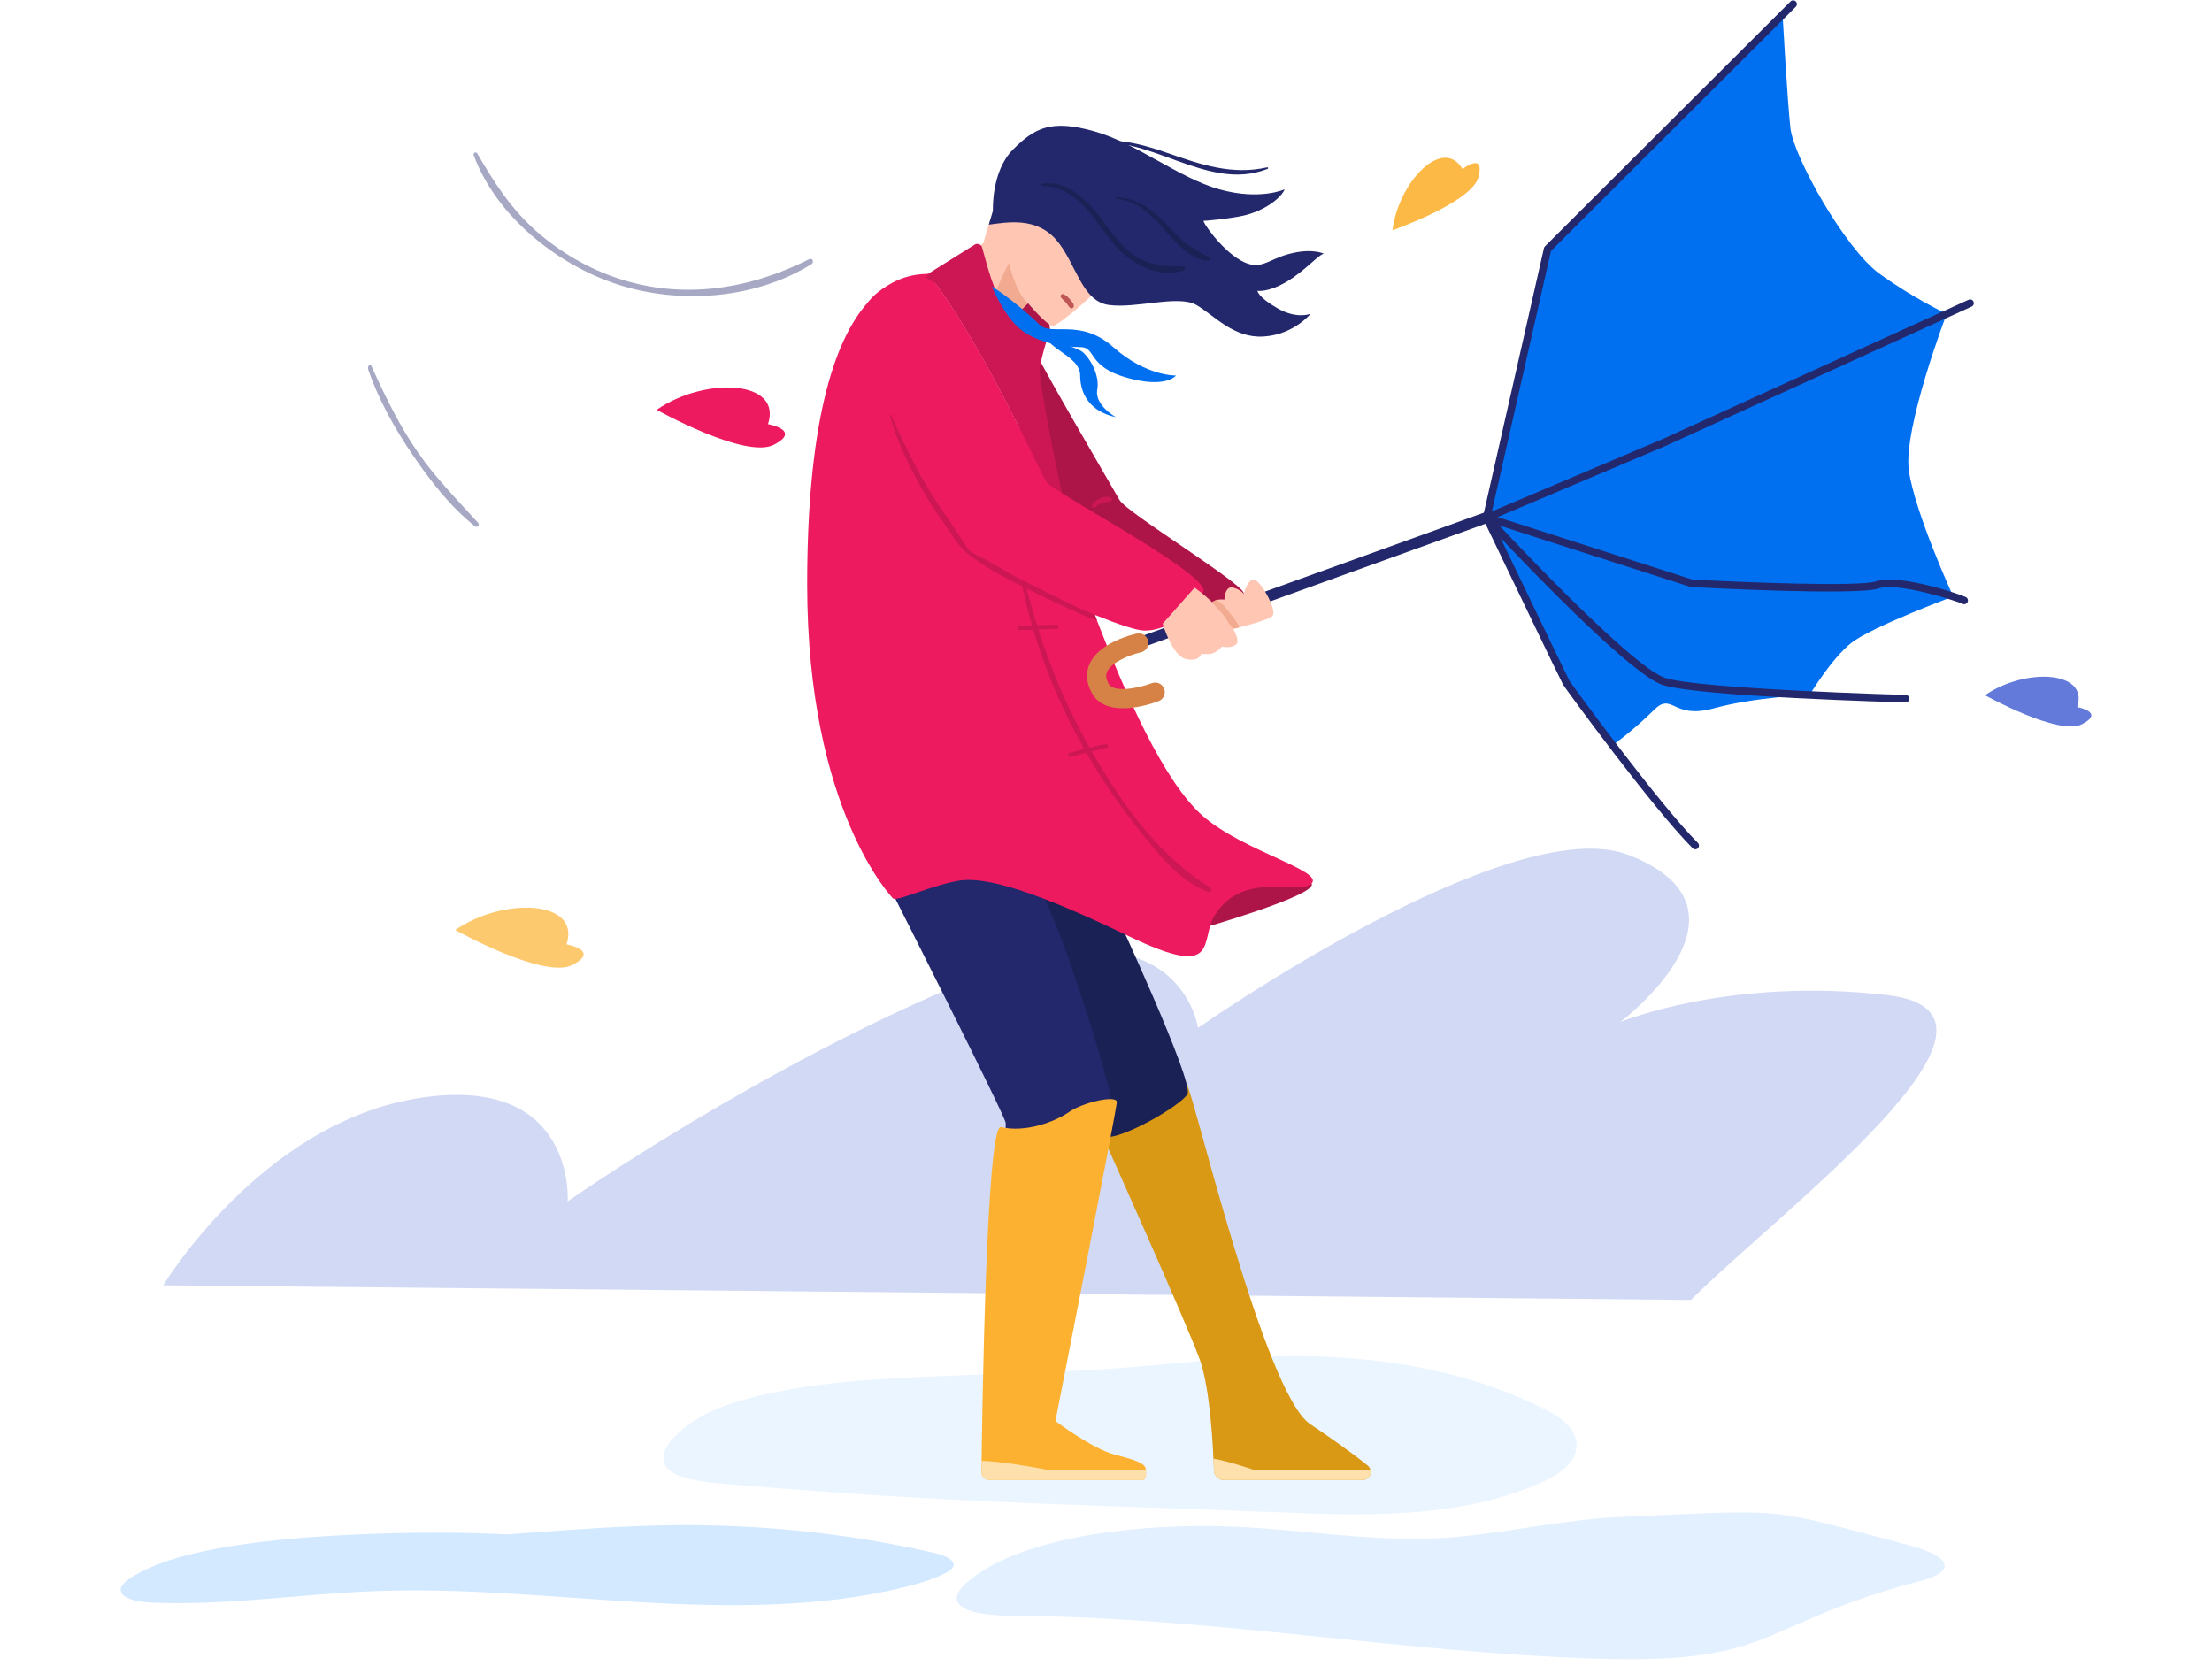 <svg width="320" height="241" viewBox="0 0 320 241" fill="none" xmlns="http://www.w3.org/2000/svg">
<g clip-path="url(#clip0_1892_15781)">
<g clip-path="url(#clip1_1892_15781)">
<path d="M223.669 203.981C213.468 198.738 201.899 196.607 190.434 196.23C179.371 195.87 168.582 197.627 157.584 198.211C147.533 198.745 137.451 198.894 127.404 199.523C121.328 199.903 115.253 200.59 109.334 202.044C104.95 203.122 100.486 204.733 97.407 208.036C96.469 209.042 95.64 210.445 96.129 211.73C96.541 212.814 97.73 213.368 98.838 213.701C101.162 214.401 103.605 214.594 106.024 214.788C110.869 215.172 115.715 215.556 120.564 215.899C126.476 216.317 132.392 216.678 138.314 216.98C153.363 217.745 168.426 218.122 183.482 218.734C196.965 219.281 211.039 219.906 223.322 214.323C225.643 213.269 228.178 211.482 228.079 208.936C227.988 206.615 225.735 205.042 223.669 203.978V203.981Z" fill="#EBF5FF"/>
<path d="M135.053 224.647C122.885 221.839 109.878 220.48 96.922 220.657C90.476 220.745 84.061 221.207 77.656 221.67C76.219 221.775 74.781 221.877 73.344 221.982C61.828 221.36 44.255 221.897 33.5 223.671C28.176 224.551 22.77 225.795 18.917 228.262C18.111 228.779 17.337 229.435 17.473 230.152C17.7 231.345 20.082 231.773 21.988 231.854C32.79 232.313 43.507 230.597 54.316 230.189C67.088 229.707 79.831 231.056 92.573 231.79C105.315 232.524 118.529 232.599 130.472 229.71C132.644 229.187 134.778 228.558 136.612 227.661C137.207 227.369 137.805 227.012 137.924 226.543C138.165 225.605 136.473 224.973 135.049 224.643L135.053 224.647Z" fill="#D3E9FF"/>
<path d="M176.149 220.79C162.248 220.545 146.805 222.829 139.819 228.994C138.769 229.921 137.93 231.05 138.725 232.042C139.928 233.537 143.818 233.734 146.975 233.758C175.398 233.972 202.907 239.104 231.283 239.977C257.104 240.772 254.378 234.9 277.375 228.83C278.969 228.409 280.695 227.886 281.184 227.002C282.003 225.527 278.959 224.294 276.298 223.59C254.895 217.925 259.132 218.432 235.116 219.424C226.305 219.788 218.826 221.633 210.318 222.384C199.098 223.376 187.41 220.994 176.149 220.793V220.79Z" fill="#E2F0FF"/>
<path d="M244.619 188.064C257.384 175.296 295.913 146.614 273.004 143.96C250.096 141.306 234.398 147.865 234.398 147.865C234.398 147.865 255.94 131.617 235.628 123.703C218.519 117.039 173.314 148.708 173.314 148.708C173.314 148.708 170.647 129.31 140.429 141.724C110.212 154.135 82.122 173.804 82.122 173.804C82.122 173.804 83.396 155.26 60.569 158.865C37.742 162.471 23.617 185.947 23.617 185.947L244.615 188.067L244.619 188.064Z" fill="#D2D9F4"/>
<path d="M159.168 163.558C159.168 163.558 171.686 191.438 173.572 196.699C175.07 200.882 175.505 209.432 175.617 212.752C175.644 213.514 176.266 214.115 177.027 214.115H197.112C198.21 214.115 198.712 212.742 197.87 212.035C196.195 210.635 192.151 207.747 189.548 206.037C182.868 201.657 172.474 157.359 171.682 156.901C170.887 156.442 167.968 158.637 166.429 160.173C164.89 161.713 159.171 163.555 159.171 163.555L159.168 163.558Z" fill="#D99914"/>
<path d="M175.547 211.026C175.577 211.689 175.601 212.277 175.618 212.753C175.645 213.514 176.267 214.115 177.028 214.115H197.113C197.912 214.115 198.391 213.392 198.275 212.726H181.612C181.612 212.726 177.844 211.407 175.55 211.026H175.547Z" fill="#FEE0AD"/>
<path d="M161.325 131.953C161.325 131.953 172.776 156.571 171.783 158.287C170.795 160.003 161.862 165.135 159.677 164.441C157.495 163.748 142.412 124.644 142.412 124.644L161.325 131.953Z" fill="#1A2154"/>
<path d="M129.215 129.408C129.215 129.408 145.487 161.563 145.487 162.457V165.533C145.487 165.533 160.869 162.257 160.869 159.874C160.869 157.492 153.129 132.185 149.854 127.719C146.578 123.254 133.778 126.231 133.778 126.231L129.215 129.408Z" fill="#23276C"/>
<path d="M144.794 163.052C148.358 163.891 152.579 162.308 154.668 160.87C156.758 159.433 161.566 158.389 161.566 159.433C161.566 160.476 152.684 205.582 152.684 205.582C152.684 205.582 157.991 209.602 161.267 210.445C164.542 211.288 165.783 211.736 165.783 212.729V213.537C165.783 213.857 165.524 214.115 165.205 214.115H143.119C142.487 214.115 141.974 213.602 141.981 212.97C142.069 205.368 142.67 162.556 144.797 163.055L144.794 163.052Z" fill="#FCB131"/>
<path d="M165.783 213.534V212.725C165.783 212.725 165.772 212.715 165.766 212.708H151.841C151.841 212.708 145.841 211.471 142.001 211.339C141.991 211.985 141.984 212.535 141.981 212.967C141.974 213.599 142.483 214.115 143.119 214.115H165.205C165.524 214.115 165.783 213.857 165.783 213.538V213.534Z" fill="#FEE0AD"/>
<path d="M144.614 36.315C150.342 41.041 152.374 47.05 151.783 48.076C151.192 49.099 150.533 50.516 150.533 50.516C150.533 50.516 143.241 46.972 143.04 46.853C142.836 46.737 139.955 40.657 139.955 40.657L144.614 36.318V36.315Z" fill="#AD1548"/>
<path d="M145.44 47.134L148.715 43.858C148.715 43.858 151.444 47.134 152.337 47.134C153.231 47.134 163.499 38.747 165.287 33.092C167.074 27.434 158.491 17.66 151.991 19.692C145.491 21.728 142.266 35.175 142.266 35.175L141.512 35.702L145.443 47.134H145.44Z" fill="#FFC7B3"/>
<path d="M148.715 43.861C146.982 42.509 145.956 38.047 145.956 38.047C145.956 38.047 143.482 42.835 143.482 44.388C143.482 45.941 145.188 47.392 145.188 47.392L148.715 43.861Z" fill="#F2AA91"/>
<path d="M143.041 32.501C145.681 32.161 149.854 31.356 152.766 34.662C155.678 37.969 156.405 43.593 160.438 44.123C164.475 44.653 170.458 42.614 173.075 44.123C175.691 45.632 178.433 48.952 182.8 48.687C187.166 48.422 189.612 45.381 189.612 45.381C189.612 45.381 187.655 46.244 184.784 44.585C181.913 42.927 181.913 42.071 181.913 42.071C181.913 42.071 183.391 42.346 186.041 40.813C188.691 39.284 190.87 36.711 191.532 36.711C191.532 36.711 189.877 35.852 186.571 36.711C183.265 37.571 182.337 39.318 179.425 37.639C176.514 35.957 173.856 31.95 174.128 31.95C174.4 31.95 177.247 31.709 179.425 31.294C182.908 30.632 185.396 28.569 185.844 27.386C185.844 27.386 182.273 29.041 176.384 27.386C170.496 25.731 164.41 20.705 158.257 18.982C152.103 17.263 149.721 18.452 146.548 21.63C143.371 24.807 143.642 30.496 143.642 30.496L143.041 32.504V32.501Z" fill="#23276C"/>
<path d="M171.151 38.56C168.681 38.547 166.439 38.452 164.288 37.065C162.167 35.699 160.757 33.534 159.259 31.57C157.244 28.933 154.414 26.058 150.791 26.561C150.591 26.588 150.649 26.901 150.839 26.904C156.242 27.067 158.331 32.141 161.451 35.668C163.781 38.305 167.675 40.249 171.233 39.158C171.556 39.06 171.501 38.567 171.151 38.564V38.56Z" fill="#1A2154"/>
<path d="M174.898 37.235C173.515 36.403 172.183 35.815 170.967 34.693C169.941 33.748 169.02 32.695 168.021 31.726C166.2 29.959 164.151 28.583 161.541 28.569C161.399 28.569 161.402 28.78 161.541 28.79C165.045 28.991 167.229 31.937 169.414 34.299C170.76 35.753 172.646 37.68 174.773 37.714C175.031 37.718 175.116 37.364 174.902 37.235H174.898Z" fill="#1A2154"/>
<path d="M183.308 24.213C178.211 25.365 173.689 23.805 168.915 22.14C164.99 20.77 160.94 19.693 156.818 20.808C156.778 20.818 156.795 20.883 156.835 20.872C165.931 18.864 174.474 27.958 183.369 24.434C183.505 24.379 183.458 24.175 183.308 24.209V24.213Z" fill="#23276C"/>
<path d="M257.883 2.11C257.883 2.11 258.546 14.287 259.011 18.521C259.477 22.755 266.949 35.988 271.845 39.56C276.741 43.132 281.617 45.405 281.617 45.405C281.617 45.405 275.287 61.989 276.147 68.075C277.006 74.162 282.558 86.29 282.558 86.29C282.558 86.29 270.724 90.705 267.812 93.019C264.9 95.333 261.794 100.546 261.794 100.546C261.794 100.546 253.918 100.829 247.897 102.484C241.876 104.139 241.978 100.003 239.232 102.749C236.487 105.494 233.299 107.826 233.299 107.826L226.595 98.776L215.066 74.865L223.884 36.022L257.883 2.11Z" fill="#0070F1"/>
<path d="M150.39 51.974C150.39 52.47 160.866 70.444 161.96 72.343C163.057 74.243 180.56 84.832 179.921 85.94C179.282 87.048 178.134 89.614 173.373 89.614C168.613 89.614 152.337 78.1 152.337 78.1L147.176 62.519L150.39 51.974Z" fill="#AD1548"/>
<path d="M189.744 127.821C190.726 129.52 173.04 134.546 173.04 134.546L171.844 126.132L189.744 127.821Z" fill="#AD1548"/>
<path d="M153.619 71.344C152.317 70.525 151.465 69.927 151.312 69.662C150.449 68.171 141.519 48.623 134.244 39.624L140.999 35.394C141.41 35.142 141.947 35.343 142.08 35.808C142.718 38.017 143.7 42.449 145.821 45.354C148.502 49.028 151.791 48.073 151.791 48.073C151.791 48.073 150.398 52.229 150.398 53.782C150.398 54.669 151.736 62.692 153.626 71.344H153.619Z" fill="#CC1754"/>
<path d="M189.744 127.821C187.909 129.657 179.938 125.772 175.752 132.385C173.462 136.005 176.741 141.914 163.346 135.464C149.948 129.014 142.609 126.731 138.64 127.424C134.668 128.117 129.904 130.404 129.211 130.003C129.211 130.003 116.771 117.395 116.771 84.53C116.771 62.111 120.343 49.385 125.721 43.56C126.326 42.901 126.958 42.33 127.607 41.85C129.643 40.325 131.878 39.628 134.237 39.628C141.515 48.627 150.444 68.174 151.304 69.666C151.457 69.931 152.313 70.529 153.611 71.348C155.011 77.761 156.71 84.513 158.389 88.965C158.416 89.053 158.45 89.135 158.48 89.216C158.555 89.41 158.63 89.604 158.705 89.801C162.667 100.044 168.317 113.134 174.06 118.095C179.914 123.159 191.572 125.986 189.737 127.825L189.744 127.821Z" fill="#ED1A60"/>
<path d="M174.065 85.675C172.679 88.078 169.302 91.231 165.598 91.231C164.463 91.231 161.718 90.31 158.391 88.961C150.878 85.919 140.389 80.707 138.738 79.058C136.359 76.676 124.922 55.817 124.395 48.147C124.259 46.217 124.82 44.718 125.727 43.556C126.257 42.876 126.91 42.312 127.613 41.846C130.491 39.933 134.242 39.624 134.242 39.624C141.521 48.623 150.45 68.17 151.31 69.662C151.463 69.927 152.319 70.525 153.617 71.344C159.648 75.147 175.207 83.697 174.065 85.675Z" fill="#ED1A60"/>
<path d="M164.739 93.814C164.412 93.814 164.11 93.614 163.991 93.291C163.842 92.88 164.056 92.424 164.467 92.275L214.793 74.121C215.204 73.971 215.659 74.186 215.809 74.597C215.958 75.008 215.744 75.463 215.333 75.613L165.007 93.767C164.919 93.797 164.827 93.814 164.739 93.814Z" fill="#23276C"/>
<path d="M215.622 75.205C215.411 75.205 215.211 75.079 215.122 74.875C215.007 74.6 215.136 74.281 215.411 74.165L240.552 63.508L284.782 43.366C285.054 43.24 285.377 43.362 285.499 43.634C285.622 43.906 285.503 44.229 285.231 44.352L240.987 64.497L215.833 75.157C215.765 75.188 215.693 75.201 215.622 75.201V75.205Z" fill="#23276C"/>
<path d="M284.149 87.415C284.057 87.415 283.965 87.391 283.881 87.344C283.299 87.034 274.54 84.163 271.76 85.131C268.651 86.212 245.671 84.989 244.693 84.934C244.645 84.934 244.601 84.924 244.557 84.91L214.9 75.385C214.632 75.3 214.475 75.021 214.537 74.749L223.354 35.906C223.378 35.808 223.429 35.716 223.5 35.641L259.025 0.207C259.236 -0.004 259.582 -0.004 259.793 0.207C260.004 0.418 260.004 0.764 259.793 0.975L224.38 36.294L215.709 74.501L244.825 83.853C251.475 84.21 269.001 84.941 271.407 84.105C274.727 82.95 283.826 86.056 284.424 86.402C284.682 86.552 284.774 86.885 284.621 87.143C284.519 87.316 284.339 87.415 284.152 87.415H284.149Z" fill="#23276C"/>
<path d="M245.249 122.873C245.109 122.873 244.97 122.819 244.865 122.713C239.105 116.953 226.455 99.621 226.122 99.047C225.769 98.436 215.718 77.488 214.573 75.099C214.457 74.858 214.535 74.566 214.756 74.416C214.977 74.266 215.276 74.3 215.459 74.498C215.663 74.719 235.816 96.468 240.91 98.082C246.071 99.713 275.395 100.532 275.69 100.539C275.989 100.546 276.227 100.797 276.217 101.096C276.21 101.395 275.952 101.637 275.66 101.623C274.447 101.589 245.884 100.794 240.58 99.115C236.261 97.749 222.663 83.717 217.07 77.808C220.719 85.406 226.788 98.028 227.056 98.507C227.386 99.051 240.047 116.368 245.626 121.949C245.837 122.159 245.837 122.502 245.626 122.717C245.521 122.822 245.381 122.876 245.242 122.876L245.249 122.873Z" fill="#23276C"/>
<path d="M172.812 85.013C177.311 88.214 179.638 92.441 178.887 93.169C178.137 93.896 176.774 93.543 176.774 93.543C176.774 93.543 175.85 94.623 174.929 94.623H173.767C173.767 94.623 173.468 95.816 171.507 95.33C169.547 94.844 168.201 90.229 168.201 90.229L172.815 85.013H172.812Z" fill="#FFC7B3"/>
<path d="M148.252 84.112C148.432 84.204 148.616 84.299 148.799 84.387C151.704 85.801 155.269 87.721 158.391 88.961C158.418 89.05 158.452 89.131 158.483 89.213C158.558 89.406 158.632 89.6 158.707 89.797C155.51 88.577 151.708 86.725 148.69 85.226C148.629 85.196 148.568 85.165 148.51 85.135C150.447 92.713 153.175 100.047 156.951 106.928C161.395 115.03 167.076 123.509 175.071 128.392C175.411 128.599 175.187 129.201 174.793 129.051C170.511 127.441 167.26 123.189 164.507 119.726C161.606 116.077 158.996 112.189 156.716 108.118C152.652 100.866 149.577 92.988 147.902 84.836C145.092 83.432 142.221 81.93 139.801 79.935C139.744 79.888 139.652 79.809 139.584 79.728C138.317 78.569 137.518 77.037 136.536 75.66C135.394 74.056 134.317 72.404 133.342 70.699C132.717 69.597 132.112 68.476 131.551 67.331L130.97 66.111C130.077 64.174 129.302 62.179 128.728 60.12C128.701 60.021 128.857 59.95 128.901 60.048C130.026 62.505 131.144 64.955 132.397 67.344C132.425 67.375 132.459 67.406 132.486 67.436C132.537 67.49 132.544 67.552 132.533 67.606C133.009 68.51 133.509 69.404 134.039 70.287C135.051 71.976 136.122 73.624 137.277 75.222L140.056 79.442C140.138 79.575 140.284 79.697 140.525 79.867C140.695 79.99 140.882 80.095 141.069 80.187C143.376 81.308 145.408 82.657 147.705 83.84L148.249 84.115L148.252 84.112Z" fill="#CC1754"/>
<path d="M162.453 102.47C160.693 102.47 158.943 101.984 158.012 100.363C156.941 98.501 157.21 96.995 157.621 96.061C159.004 92.934 163.89 91.785 164.44 91.663C165.191 91.5 165.929 91.972 166.095 92.723C166.258 93.474 165.786 94.212 165.035 94.378C163.475 94.725 160.778 95.792 160.159 97.189C160.016 97.515 159.887 98.055 160.417 98.98C161.161 100.278 164.824 99.527 166.618 98.84C167.332 98.565 168.137 98.922 168.413 99.639C168.688 100.356 168.334 101.158 167.617 101.433C167.186 101.6 164.811 102.473 162.449 102.473L162.453 102.47Z" fill="#D68247"/>
<path d="M154.883 43.417C154.621 43.097 154.281 42.734 153.894 42.571C153.568 42.435 153.269 42.778 153.513 43.067C153.796 43.4 154.145 43.662 154.404 44.025C154.577 44.27 154.907 44.885 155.26 44.484C155.556 44.151 155.093 43.672 154.886 43.417H154.883Z" fill="#BF5656"/>
<path d="M184.06 89.127C183.601 89.586 181.121 90.307 179.252 90.776C179.072 90.823 178.895 90.864 178.732 90.905C178.681 90.915 178.633 90.929 178.586 90.935C178.528 90.949 178.477 90.959 178.423 90.976C177.743 91.136 177.244 91.231 177.121 91.231C176.669 91.231 175.022 88.992 175.022 88.992C174.807 88.013 175.018 87.449 175.378 87.133C175.545 86.976 175.745 86.881 175.953 86.82C176.523 86.647 177.125 86.752 177.125 86.752C177.125 86.752 177.179 84.689 178.389 85.012C179.598 85.335 179.925 85.94 179.925 85.94C179.925 85.94 180.591 83.333 181.644 83.942C182.697 84.55 184.787 88.404 184.063 89.127H184.06Z" fill="#FFC7B3"/>
<path d="M179.252 90.776C179.072 90.824 178.896 90.864 178.733 90.905C178.682 90.915 178.634 90.929 178.587 90.936C178.529 90.949 178.478 90.96 178.423 90.977C177.921 90.504 177.377 89.546 177.115 89.158C176.69 88.537 175.814 87.765 175.389 87.153C175.386 87.147 175.379 87.14 175.379 87.133C175.545 86.977 175.746 86.882 175.953 86.82C175.96 86.82 175.963 86.82 175.97 86.824C176.704 87.123 177.343 87.955 177.819 88.574C178.148 88.999 179.113 90.052 179.252 90.779V90.776Z" fill="#F2AA91"/>
<path d="M137.978 42.197C137.084 41.072 135.871 40.138 134.471 39.757C134.128 39.662 133.893 40.171 134.223 40.345C135.405 40.96 136.462 41.657 137.271 42.744C138.039 43.77 138.188 44.973 138.793 46.047C138.926 46.285 139.347 46.255 139.401 45.969C139.643 44.691 138.739 43.162 137.978 42.2V42.197Z" fill="#CC1754"/>
<path d="M160.818 72.105C160.464 71.704 159.747 71.888 159.312 72.044C158.782 72.231 158.3 72.554 157.991 73.03C157.838 73.267 158.14 73.563 158.375 73.414C158.426 73.403 158.477 73.39 158.524 73.376C158.623 73.349 158.636 73.257 158.599 73.193C158.857 72.975 159.323 72.795 159.574 72.717C159.955 72.598 160.447 72.69 160.774 72.448C160.889 72.364 160.916 72.221 160.818 72.105Z" fill="#CC1754"/>
<path d="M154.457 109.058C154.542 108.912 160.047 107.512 160.118 107.635C160.189 107.757 160.383 108.093 160.383 108.093L154.715 109.531L154.457 109.058Z" fill="#CC1754"/>
<path d="M147.154 90.664C147.266 90.538 152.944 90.307 152.988 90.443C153.033 90.579 153.152 90.946 153.152 90.946L147.311 91.177L147.154 90.664Z" fill="#CC1754"/>
<path d="M143.482 41.445C145.113 42.387 148.685 45.265 150.39 46.971C152.099 48.68 156.286 45.982 161.056 50.22C165.827 54.458 170.129 54.328 170.129 54.328C170.129 54.328 168.684 56.259 162.966 54.631C157.247 53.003 158.586 50.22 156.323 50.22C154.06 50.22 150.241 49.656 147.767 47.756C145.29 45.856 143.482 41.449 143.482 41.449V41.445Z" fill="#0070F1"/>
<path d="M151.332 48.901C152.416 50.777 156.262 51.793 156.262 54.325C156.262 56.857 157.554 59.511 161.431 60.354C161.431 60.354 158.311 58.631 158.736 56.357C159.157 54.084 157.387 51.348 156.381 50.767C155.376 50.186 151.332 48.901 151.332 48.901Z" fill="#0070F1"/>
<path d="M117.411 38.197C117.825 37.939 117.54 37.259 117.081 37.49C108.423 41.853 98.848 43.383 89.47 40.294C85.155 38.873 81.152 36.549 77.727 33.568C73.996 30.32 71.502 26.445 69.052 22.211C68.865 21.892 68.403 22.106 68.532 22.456C71.753 31.224 80.52 38.238 89.181 41.096C98.226 44.083 109.235 43.308 117.414 38.2L117.411 38.197Z" fill="#A7A9C4"/>
<path d="M54.146 53.867C55.994 57.891 57.928 61.792 60.459 65.452C63.045 69.187 66.147 72.306 69.178 75.654C69.436 75.936 69.028 76.391 68.726 76.153C65.158 73.329 62.175 69.472 59.633 65.724C57.054 61.921 54.74 57.785 53.256 53.425C53.157 53.136 53.388 52.644 53.667 52.807L54.142 53.867H54.146Z" fill="#A7A9C4"/>
<path d="M201.443 33.314C202.296 26.323 208.766 19.632 211.576 24.471C211.576 24.471 214.834 21.889 213.89 25.593C212.945 29.297 201.447 33.314 201.447 33.314H201.443Z" fill="#FCB946"/>
<path d="M287.162 100.58C292.959 96.581 302.255 96.985 300.499 102.297C300.499 102.297 304.593 103.024 301.195 104.771C297.797 106.517 287.162 100.58 287.162 100.58Z" fill="#637ADA"/>
<path d="M94.992 59.291C101.992 54.462 113.222 54.948 111.102 61.364C111.102 61.364 116.045 62.24 111.941 64.351C107.836 66.461 94.996 59.287 94.996 59.287L94.992 59.291Z" fill="#ED1A60"/>
<path d="M65.852 134.547C72.851 129.718 84.081 130.204 81.957 136.62C81.957 136.62 86.901 137.496 82.797 139.607C78.692 141.717 65.852 134.543 65.852 134.543V134.547Z" fill="#FDC96F"/>
</g>
</g>
<defs>
<clipPath id="clip0_1892_15781">
<rect width="320" height="240.009" fill="white" transform="translate(0 0.046)"/>
</clipPath>
<clipPath id="clip1_1892_15781">
<rect width="320" height="240" fill="white" transform="translate(0 0.049)"/>
</clipPath>
</defs>
</svg>
